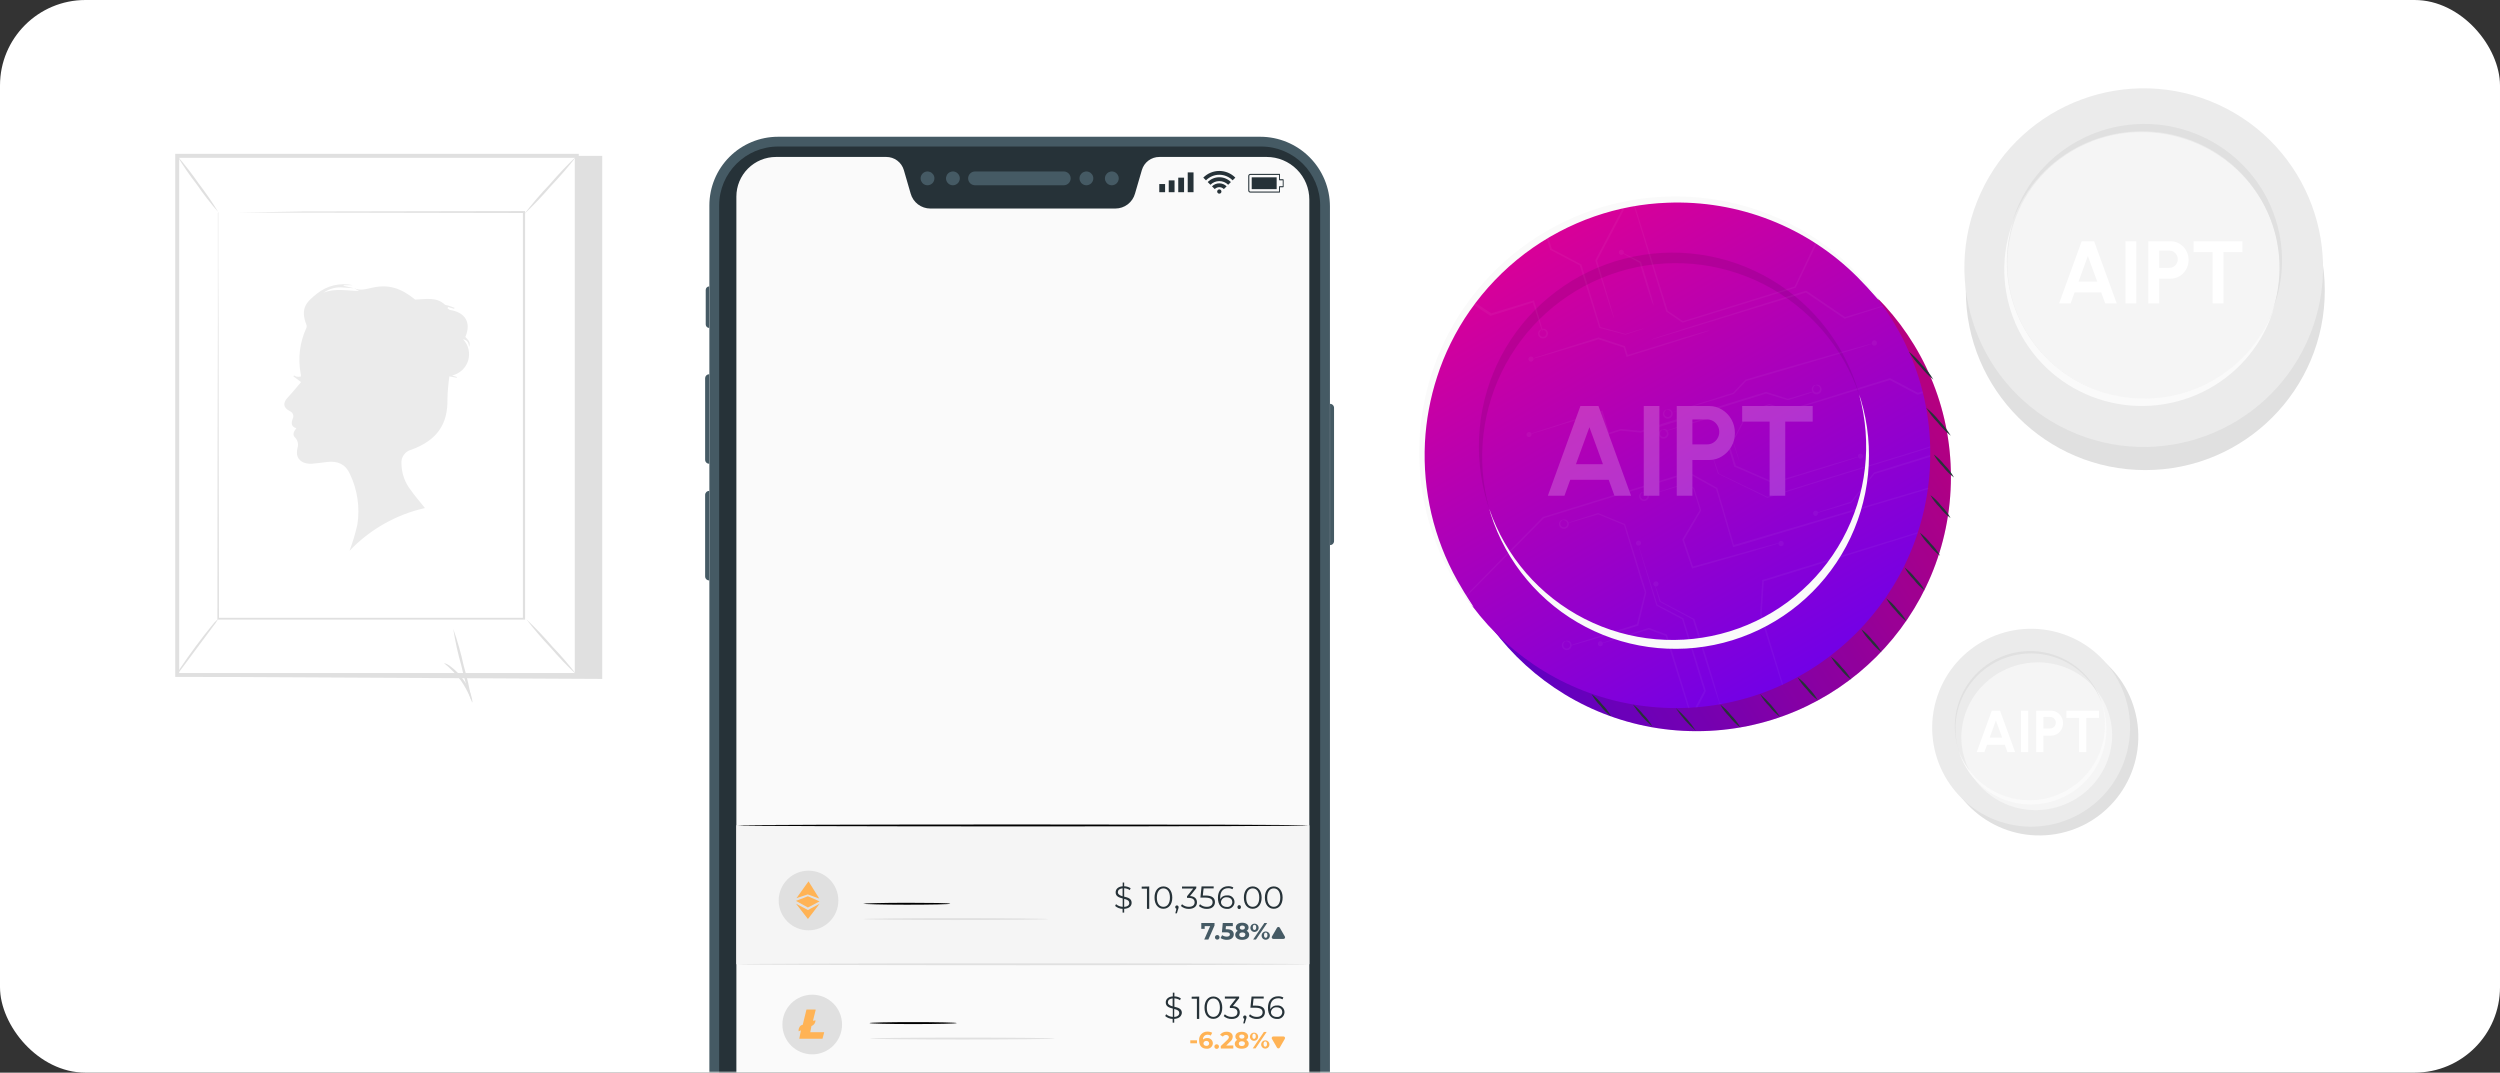<svg width="585" height="251" viewBox="0 0 585 251" fill="none" xmlns="http://www.w3.org/2000/svg">
<rect x="0" y="0" width="585" height="251" fill="#333333" stroke="none"/>
<rect width="585" height="251" rx="20" fill="white"/>
<mask id="mask0_1_195" style="mask-type:alpha" maskUnits="userSpaceOnUse" x="0" y="0" width="585" height="251">
<rect width="585" height="251" rx="20" fill="white"/>
</mask>
<g mask="url(#mask0_1_195)">
<path d="M502 110C525.196 110 544 91.196 544 68C544 44.804 525.196 26 502 26C478.804 26 460 44.804 460 68C460 91.196 478.804 110 502 110Z" fill="#E0E0E0"/>
<path d="M539.76 80.127C549.424 59.068 540.186 34.161 519.127 24.497C498.068 14.834 473.162 24.071 463.498 45.131C453.834 66.19 463.072 91.096 484.131 100.76C505.19 110.424 530.096 101.186 539.76 80.127Z" fill="#EBEBEB"/>
<path d="M531.909 72.395C537.412 56.081 528.31 38.28 511.578 32.637C494.847 26.993 476.823 35.643 471.32 51.958C465.817 68.272 474.919 86.073 491.65 91.717C508.381 97.36 526.405 88.71 531.909 72.395Z" fill="#F5F5F5"/>
<path d="M491.495 91.597C483.554 88.937 476.972 83.314 473.146 75.92C469.321 68.527 468.553 59.946 471.006 52C470.901 52.287 470.783 52.574 470.69 52.861C467.959 60.885 468.556 69.656 472.347 77.244C476.139 84.832 482.816 90.617 490.91 93.324C499.004 96.032 507.85 95.441 515.505 91.681C523.159 87.922 528.993 81.302 531.724 73.278L532 72.404C529.095 80.2 523.24 86.567 515.676 90.15C508.113 93.734 499.438 94.253 491.495 91.597Z" fill="#FAFAFA"/>
<path d="M511.493 32.401C519.437 35.058 526.022 40.681 529.851 48.075C533.679 55.469 534.449 64.052 531.996 72L532.312 71.139C535.041 63.113 534.443 54.341 530.648 46.752C526.854 39.163 520.174 33.38 512.078 30.674C503.983 27.968 495.135 28.561 487.48 32.323C479.826 36.085 473.992 42.708 471.263 50.734C471.171 51.021 471.092 51.307 471 51.594C473.902 43.799 479.756 37.433 487.317 33.849C494.879 30.265 503.552 29.745 511.493 32.401Z" fill="#E0E0E0"/>
<path d="M481.123 195.162C493.725 193.004 502.191 181.038 500.032 168.436C497.874 155.834 485.908 147.368 473.306 149.527C460.704 151.686 452.238 163.651 454.397 176.253C456.555 188.855 468.521 197.321 481.123 195.162Z" fill="#E0E0E0"/>
<path d="M497.245 177.608C501.29 165.479 494.736 152.368 482.607 148.324C470.478 144.28 457.367 150.834 453.323 162.962C449.278 175.091 455.832 188.202 467.961 192.246C480.09 196.291 493.201 189.737 497.245 177.608Z" fill="#EBEBEB"/>
<path d="M482.102 188.623C491.357 185.506 496.396 175.663 493.356 166.638C490.316 157.614 480.349 152.826 471.094 155.943C461.839 159.061 456.8 168.904 459.84 177.928C462.88 186.952 472.847 191.741 482.102 188.623Z" fill="#F5F5F5"/>
<path d="M480.663 186.283C476.323 187.785 471.569 187.536 467.411 185.588C463.252 183.64 460.017 180.148 458.393 175.853L458.543 176.323C459.296 178.516 460.473 180.539 462.008 182.277C463.544 184.015 465.406 185.434 467.489 186.452C469.572 187.47 471.836 188.068 474.15 188.211C476.465 188.355 478.784 188.041 480.978 187.288C483.171 186.535 485.194 185.357 486.932 183.822C488.67 182.287 490.088 180.425 491.107 178.341C492.125 176.258 492.723 173.995 492.866 171.68C493.01 169.366 492.696 167.046 491.943 164.853C491.893 164.693 491.823 164.543 491.773 164.383C493.129 168.761 492.728 173.496 490.654 177.583C488.58 181.671 484.997 184.791 480.663 186.283Z" fill="#FAFAFA"/>
<path d="M469.533 153.853C473.878 152.363 478.632 152.627 482.785 154.588C486.938 156.549 490.163 160.052 491.773 164.353C491.723 164.193 491.673 164.033 491.613 163.873C490.016 159.552 486.792 156.027 482.63 154.053C478.468 152.078 473.698 151.81 469.341 153.305C464.984 154.801 461.385 157.941 459.313 162.056C457.241 166.17 456.861 170.932 458.253 175.323L458.393 175.853C457.006 171.457 457.395 166.693 459.477 162.581C461.559 158.469 465.169 155.336 469.533 153.853Z" fill="#E0E0E0"/>
<path d="M466.071 166.308H468.016L471.54 176H469.747L469.124 174.283H464.97L464.347 176H462.554L466.071 166.308ZM465.586 172.594H468.501L467.04 168.599L465.586 172.594ZM472.909 176V166.308H474.598V176H472.909ZM476.474 176V166.308H479.936C480.462 166.308 480.937 166.439 481.362 166.702C481.791 166.965 482.13 167.318 482.379 167.762C482.629 168.205 482.753 168.692 482.753 169.222C482.753 169.767 482.624 170.261 482.366 170.704C482.112 171.142 481.77 171.493 481.341 171.756C480.912 172.015 480.443 172.144 479.936 172.144H478.163V176H476.474ZM478.163 170.455H479.756C479.996 170.455 480.215 170.395 480.413 170.275C480.612 170.155 480.769 169.993 480.884 169.79C481.004 169.587 481.064 169.361 481.064 169.112C481.064 168.858 481.004 168.629 480.884 168.426C480.769 168.223 480.612 168.062 480.413 167.942C480.215 167.822 479.996 167.762 479.756 167.762H478.163V170.455ZM491.155 166.308V167.997H488.192V176H486.503V167.997H483.539V166.308H491.155Z" fill="white"/>
<path d="M46.881 36.469H140.921V158.869L47.511 158.389L46.881 36.469Z" fill="#E0E0E0"/>
<path d="M41.461 157.93H134.961L134.961 36.46L41.461 36.46L41.461 157.93Z" fill="white"/>
<path d="M135.43 36V158.4H41V36H135.43ZM134.5 157.49V36.93H41.93V157.49H134.5Z" fill="#E0E0E0"/>
<path d="M122.66 49.621H51.08V144.771H122.66V49.621Z" fill="white"/>
<path d="M51.079 49.621C51.079 49.621 51.079 49.781 51.079 50.091C51.079 50.401 51.079 50.841 51.079 51.421C51.079 52.611 51.079 54.351 51.079 56.611C51.079 61.141 51.079 67.751 51.139 76.121C51.139 92.861 51.199 116.621 51.239 144.781L51.029 144.561H122.599L122.359 144.801C122.359 109.361 122.359 76.521 122.359 49.641L122.559 49.841L70.559 49.741H56.089H52.279H50.959H52.229H56.009L70.559 49.491L122.659 49.391H122.869V49.581C122.869 76.461 122.869 109.301 122.869 144.741V144.981H122.619H51.049H50.869V144.761C50.869 116.541 50.949 92.761 50.979 75.961C50.979 67.611 50.979 61.021 50.979 56.501C50.979 54.261 50.979 52.501 50.979 51.361C50.979 50.781 50.979 50.361 50.979 50.041C50.979 49.721 51.079 49.621 51.079 49.621Z" fill="#E0E0E0"/>
<path d="M41.25 157.931C41.603 157.209 42.025 156.523 42.51 155.881C43.34 154.651 44.51 152.961 45.87 151.141C47.23 149.321 48.49 147.701 49.44 146.551C49.919 145.902 50.469 145.308 51.08 144.781C50.686 145.489 50.227 146.158 49.71 146.781L46.25 151.431L42.79 156.091C42.339 156.755 41.824 157.371 41.25 157.931Z" fill="#E0E0E0"/>
<path d="M41.471 36.49C43.258 38.537 44.928 40.684 46.471 42.92C48.13 45.074 49.669 47.317 51.081 49.64C49.286 47.6 47.616 45.452 46.081 43.21C44.408 41.066 42.869 38.822 41.471 36.49Z" fill="#E0E0E0"/>
<path d="M122.66 50.11C124.532 47.67 126.535 45.333 128.66 43.11C130.643 40.795 132.746 38.585 134.96 36.49C133.085 38.928 131.082 41.265 128.96 43.49C126.977 45.805 124.874 48.015 122.66 50.11Z" fill="#E0E0E0"/>
<path d="M134.96 157.93C132.814 155.932 130.781 153.815 128.87 151.59C126.848 149.471 124.945 147.241 123.17 144.91C125.303 146.916 127.326 149.036 129.23 151.26C131.26 153.378 133.172 155.604 134.96 157.93Z" fill="#E0E0E0"/>
<path d="M82.77 67.379C84.251 68.139 85.66 67.629 87.15 67.309C90.941 66.49 93.77 67.37 97.15 70.1C99.671 70.04 102.05 69.409 104.08 71.26C104.28 71.43 104.64 71.419 104.92 71.51C105.4 71.669 105.87 71.85 106.34 72.019L106.26 72.249L104.86 71.85L104.71 72.109C104.91 72.26 105.1 72.499 105.32 72.529C108.93 73.109 110.32 75.529 108.89 78.84C109.39 79.46 110.24 79.99 109.78 81.139C109.65 80.29 109.45 79.59 108.36 79.389C108.985 80.042 109.423 80.85 109.631 81.729C109.838 82.608 109.807 83.527 109.54 84.389C109.272 85.245 108.785 86.015 108.127 86.624C107.469 87.232 106.664 87.658 105.79 87.859L106.9 88.219V88.4L105.15 88.07C104.905 89.8 104.754 91.543 104.7 93.29C104.84 99.29 102.26 103.01 96.3 105.22C95.58 105.39 94.944 105.814 94.511 106.415C94.077 107.015 93.875 107.752 93.941 108.49C93.968 110.727 94.726 112.894 96.1 114.66C97.1 116.09 98.251 117.4 99.441 118.88C92.701 120.404 86.562 123.882 81.79 128.88C82.54 126.887 83.152 124.846 83.621 122.77C84.254 118.727 83.644 114.587 81.871 110.9C80.871 108.65 79.061 107.81 76.581 108.1C75.4 108.23 74.231 108.43 73.05 108.51C71.141 108.63 69.811 107.85 69.52 106.44C69.455 105.888 69.489 105.329 69.621 104.79C69.754 104.376 69.771 103.933 69.671 103.51C69.57 103.087 69.356 102.699 69.05 102.39C68.341 101.72 68.76 100.96 69.341 100.2C68.07 99.82 68.13 98.95 68.501 97.98C68.582 97.818 68.628 97.641 68.636 97.46C68.644 97.279 68.613 97.098 68.546 96.93C68.479 96.761 68.377 96.609 68.247 96.484C68.116 96.358 67.961 96.261 67.79 96.2C66.24 95.35 66.15 94.279 67.361 92.98C68.441 91.829 69.43 90.59 70.451 89.409L68.65 88.059L68.8 87.85C68.97 87.965 69.155 88.056 69.35 88.12C69.679 88.202 70.022 88.202 70.35 88.12C70.441 88.12 70.441 87.629 70.35 87.379C69.691 83.82 70.141 80.144 71.641 76.85C71.762 76.612 71.794 76.339 71.731 76.079C70.141 72.079 71.811 70.609 74.13 68.74C75.299 67.791 76.667 67.118 78.132 66.772C79.597 66.426 81.121 66.415 82.591 66.74H80.41V66.879L82.82 67.45L80.341 67.279C78.701 67.103 77.054 67.533 75.71 68.49C78.48 67.389 81.141 68.04 84.02 68.09L82.77 67.379Z" fill="#EBEBEB"/>
<path d="M110.43 164.382C109.432 161.594 108.613 158.745 107.98 155.852C107.159 153.005 106.521 150.11 106.07 147.182C107.055 149.975 107.864 152.827 108.49 155.722C109.318 158.565 109.966 161.457 110.43 164.382Z" fill="#E0E0E0"/>
<path d="M110.589 164.382C110.419 164.442 109.709 161.892 107.869 159.282C106.719 157.739 105.374 156.351 103.869 155.152C104.441 155.29 104.972 155.561 105.419 155.942C106.553 156.772 107.54 157.786 108.339 158.942C109.553 160.527 110.329 162.403 110.589 164.382Z" fill="#E0E0E0"/>
<path d="M487.106 56.462H490.024L495.31 71H492.62L491.686 68.425H485.455L484.52 71H481.831L487.106 56.462ZM486.379 65.891H490.751L488.56 59.899L486.379 65.891ZM497.364 71V56.462H499.898V71H497.364ZM502.711 71V56.462H507.903C508.693 56.462 509.406 56.659 510.043 57.053C510.687 57.448 511.195 57.978 511.569 58.642C511.943 59.307 512.13 60.037 512.13 60.834C512.13 61.65 511.936 62.391 511.548 63.056C511.168 63.714 510.655 64.24 510.012 64.634C509.368 65.022 508.665 65.216 507.903 65.216H505.245V71H502.711ZM505.245 62.682H507.633C507.993 62.682 508.322 62.592 508.62 62.412C508.918 62.232 509.153 61.99 509.326 61.685C509.506 61.38 509.596 61.041 509.596 60.667C509.596 60.286 509.506 59.944 509.326 59.639C509.153 59.335 508.918 59.092 508.62 58.912C508.322 58.732 507.993 58.642 507.633 58.642H505.245V62.682ZM524.732 56.462V58.995H520.288V71H517.754V58.995H513.309V56.462H524.732Z" fill="white"/>
<path d="M397.006 171.092C429.873 171.092 456.516 144.449 456.516 111.582C456.516 78.716 429.873 52.072 397.006 52.072C364.14 52.072 337.496 78.716 337.496 111.582C337.496 144.449 364.14 171.092 397.006 171.092Z" fill="url(#paint0_linear_1_195)"/>
<g opacity="0.4">
<path opacity="0.4" d="M397.006 171.092C429.873 171.092 456.516 144.449 456.516 111.582C456.516 78.716 429.873 52.072 397.006 52.072C364.14 52.072 337.496 78.716 337.496 111.582C337.496 144.449 364.14 171.092 397.006 171.092Z" fill="black"/>
</g>
<path d="M451.625 108.909C453.133 76.077 427.741 48.239 394.909 46.731C362.077 45.222 334.239 70.615 332.731 103.447C331.223 136.279 356.615 164.117 389.447 165.625C422.279 167.133 450.117 141.74 451.625 108.909Z" fill="url(#paint1_linear_1_195)"/>
<path d="M404.766 147.731C393.499 151.214 381.318 150.168 370.809 144.815C360.301 139.462 352.293 130.223 348.486 119.061C348.606 119.481 348.706 119.891 348.836 120.311C352.476 131.689 360.46 141.17 371.052 146.694C381.645 152.217 393.989 153.336 405.402 149.807C416.815 146.278 426.373 138.387 431.999 127.849C437.625 117.31 438.864 104.977 435.446 93.531C435.316 93.121 435.166 92.711 435.026 92.301C438.187 103.661 436.794 115.806 431.144 126.156C425.494 136.506 416.031 144.246 404.766 147.731Z" fill="#FAFAFA"/>
<g opacity="0.3">
<path opacity="0.3" d="M378.756 63.602C390.023 60.117 402.205 61.164 412.713 66.519C423.221 71.875 431.226 81.118 435.026 92.282C434.916 91.873 434.806 91.453 434.676 91.043C432.918 85.356 430.056 80.072 426.256 75.492C422.455 70.911 417.79 67.124 412.526 64.347C407.261 61.569 401.502 59.856 395.575 59.304C389.649 58.753 383.672 59.374 377.986 61.133C372.3 62.891 367.016 65.752 362.435 69.553C357.855 73.353 354.068 78.019 351.29 83.283C348.513 88.547 346.799 94.307 346.248 100.233C345.696 106.159 346.318 112.136 348.076 117.822C348.206 118.232 348.346 118.642 348.486 119.042C345.323 107.679 346.716 95.531 352.368 85.178C358.02 74.826 367.487 67.086 378.756 63.602Z" fill="black"/>
</g>
<path d="M439.715 70.261C439.595 70.351 438.035 68.261 434.715 64.911C428.898 59.073 421.932 54.506 414.259 51.498C406.585 48.491 398.371 47.11 390.135 47.441C384.342 47.655 378.612 48.73 373.135 50.631C370.252 51.63 367.451 52.851 364.755 54.281C359.179 57.231 354.114 61.06 349.755 65.621C347.642 67.828 345.703 70.195 343.955 72.701C342.266 75.119 340.764 77.663 339.465 80.311C338.211 82.848 337.148 85.476 336.285 88.171C334.664 93.154 333.705 98.328 333.435 103.561C332.877 114.811 335.497 125.991 340.995 135.821C343.305 139.931 344.915 142.001 344.785 142.091C344.318 141.66 343.905 141.173 343.555 140.641C343.155 140.151 342.695 139.541 342.185 138.781C341.675 138.021 341.065 137.161 340.475 136.131C336.984 130.359 334.531 124.02 333.225 117.401C332.333 112.825 331.967 108.161 332.135 103.501C332.357 98.144 333.292 92.841 334.915 87.731C335.778 84.963 336.851 82.266 338.125 79.661C339.444 76.937 340.972 74.319 342.695 71.831C344.481 69.255 346.463 66.821 348.625 64.551C353.086 59.861 358.28 55.93 364.005 52.911C366.774 51.439 369.657 50.192 372.625 49.181C378.239 47.265 384.107 46.193 390.035 46.001C400.09 45.659 410.068 47.871 419.035 52.431C425.053 55.477 430.489 59.555 435.095 64.481C435.925 65.331 436.595 66.151 437.175 66.851C437.755 67.551 438.245 68.161 438.605 68.671C439.04 69.153 439.413 69.687 439.715 70.261Z" fill="#FAFAFA"/>
<path d="M396.867 171.062C395.039 169.505 393.446 167.693 392.137 165.682C393.964 167.238 395.557 169.05 396.867 171.062Z" fill="#263238"/>
<path d="M386.645 170.002C384.885 168.516 383.355 166.777 382.105 164.842C383.041 165.522 383.873 166.334 384.575 167.252C385.397 168.062 386.094 168.989 386.645 170.002Z" fill="#263238"/>
<path d="M376.985 167.601C376.049 166.926 375.219 166.114 374.525 165.191C373.702 164.381 373.001 163.454 372.445 162.441C373.386 163.115 374.219 163.928 374.915 164.851C375.736 165.662 376.434 166.588 376.985 167.601Z" fill="#263238"/>
<path d="M407.255 170.241C406.286 169.528 405.424 168.679 404.695 167.721C403.837 166.879 403.106 165.915 402.525 164.861C403.497 165.572 404.36 166.421 405.085 167.381C405.942 168.226 406.672 169.189 407.255 170.241Z" fill="#263238"/>
<path d="M416.586 167.792C415.61 167.084 414.743 166.234 414.016 165.272C413.159 164.424 412.428 163.458 411.846 162.402C413.67 163.969 415.265 165.783 416.586 167.792Z" fill="#263238"/>
<path d="M425.376 163.872C424.405 163.162 423.542 162.313 422.816 161.352C421.96 160.507 421.229 159.544 420.646 158.492C421.616 159.206 422.478 160.055 423.206 161.012C424.065 161.855 424.796 162.818 425.376 163.872Z" fill="#263238"/>
<path d="M433.185 159.062C432.222 158.341 431.361 157.494 430.625 156.542C429.765 155.697 429.034 154.73 428.455 153.672C429.424 154.386 430.286 155.235 431.015 156.192C431.875 157.037 432.607 158.004 433.185 159.062Z" fill="#263238"/>
<path d="M440.297 152.642C439.323 151.93 438.458 151.081 437.727 150.122C436.866 149.277 436.135 148.31 435.557 147.252C436.525 147.967 437.387 148.815 438.117 149.772C438.974 150.622 439.708 151.588 440.297 152.642Z" fill="#263238"/>
<path d="M446.117 145.402C445.149 144.687 444.287 143.839 443.557 142.882C442.699 142.032 441.965 141.066 441.377 140.012C442.35 140.724 443.216 141.573 443.947 142.532C444.807 143.377 445.538 144.344 446.117 145.402Z" fill="#263238"/>
<path d="M450.406 138.181C449.432 137.473 448.569 136.624 447.846 135.661C446.992 134.811 446.259 133.849 445.666 132.801C446.642 133.51 447.508 134.359 448.236 135.321C449.092 136.166 449.823 137.129 450.406 138.181Z" fill="#263238"/>
<path d="M453.996 130.062C453.027 129.348 452.165 128.499 451.436 127.542C450.579 126.697 449.849 125.734 449.266 124.682C450.237 125.392 451.1 126.241 451.826 127.202C452.684 128.044 453.415 129.008 453.996 130.062Z" fill="#263238"/>
<path d="M456.447 121.241C455.478 120.528 454.616 119.679 453.887 118.721C453.031 117.877 452.3 116.913 451.717 115.861C452.688 116.572 453.551 117.421 454.277 118.381C455.133 119.226 455.864 120.189 456.447 121.241Z" fill="#263238"/>
<path d="M457.236 111.732C456.268 111.017 455.406 110.169 454.676 109.212C453.818 108.362 453.084 107.396 452.496 106.342C453.466 107.057 454.331 107.906 455.066 108.862C455.923 109.71 456.653 110.676 457.236 111.732Z" fill="#263238"/>
<path d="M456.487 101.962C455.342 101.056 454.311 100.016 453.417 98.862C452.39 97.82 451.487 96.662 450.727 95.412C451.87 96.323 452.904 97.363 453.807 98.512C454.833 99.552 455.733 100.71 456.487 101.962Z" fill="#263238"/>
<path d="M452.416 88.822C451.274 87.913 450.244 86.872 449.346 85.722C448.319 84.679 447.417 83.522 446.656 82.272C447.799 83.182 448.833 84.222 449.736 85.372C450.765 86.409 451.665 87.568 452.416 88.822Z" fill="#263238"/>
<g opacity="0.2">
<path opacity="0.2" d="M422.587 68.461L431.587 74.551H431.657H431.737L440.667 71.721L440.527 71.531L431.717 74.191L422.717 68.051H422.637H422.537L416.707 69.851L395.187 76.581L388.657 78.671L386.887 79.261C386.679 79.316 386.478 79.393 386.287 79.491C386.5 79.455 386.71 79.405 386.917 79.341L388.707 78.821L395.267 76.821L416.887 70.201L422.587 68.461Z" fill="white"/>
<path opacity="0.2" d="M383.925 100.821L379.275 100.381L376.535 101.241C376.005 99.481 375.535 97.801 375.035 96.241L374.985 96.061L374.815 96.121L362.205 100.161L358.715 101.321L358.325 101.451C358.274 101.314 358.171 101.202 358.039 101.139C357.906 101.076 357.755 101.066 357.615 101.111C357.541 101.134 357.472 101.172 357.413 101.221C357.353 101.271 357.303 101.332 357.267 101.401C357.231 101.469 357.209 101.544 357.201 101.622C357.194 101.699 357.202 101.777 357.225 101.851C357.248 101.926 357.286 101.994 357.335 102.054C357.385 102.114 357.446 102.163 357.515 102.2C357.583 102.236 357.659 102.258 357.736 102.265C357.813 102.272 357.891 102.264 357.965 102.241C358.109 102.199 358.231 102.102 358.304 101.971C358.377 101.84 358.396 101.686 358.355 101.541L358.745 101.421L362.275 100.351L374.665 96.491C375.139 98.091 375.629 99.778 376.135 101.551L376.195 101.741L376.375 101.681L379.275 100.781L383.925 101.231L389.265 99.591L413.265 92.101L418.325 93.651H418.395L422.895 92.211L424.085 91.811H424.145C424.29 92.006 424.491 92.152 424.721 92.227C424.951 92.303 425.199 92.305 425.431 92.234C425.662 92.163 425.866 92.021 426.014 91.829C426.162 91.637 426.246 91.403 426.255 91.161C426.265 90.964 426.222 90.767 426.13 90.591C426.039 90.415 425.903 90.267 425.735 90.161C425.526 90.024 425.273 89.971 425.025 90.011C424.855 90.011 424.785 90.111 424.795 90.131C424.805 90.151 425.175 90.131 425.565 90.391C425.67 90.478 425.753 90.589 425.807 90.714C425.861 90.839 425.885 90.975 425.875 91.111C425.863 91.271 425.803 91.423 425.703 91.548C425.603 91.673 425.468 91.766 425.315 91.813C425.162 91.86 424.998 91.861 424.845 91.814C424.692 91.767 424.556 91.676 424.455 91.551C424.372 91.446 424.314 91.322 424.286 91.19C424.258 91.058 424.261 90.922 424.295 90.791C424.445 90.311 424.825 90.191 424.795 90.131C424.765 90.071 424.685 90.131 424.535 90.131C424.306 90.234 424.124 90.42 424.025 90.651C423.961 90.813 423.935 90.988 423.951 91.162C423.967 91.336 424.023 91.503 424.115 91.651H424.065L422.865 91.991L418.365 93.321L413.305 91.701H413.255L389.155 99.091L383.925 100.821Z" fill="white"/>
<path opacity="0.2" d="M367.266 150.062C367.055 149.929 366.802 149.879 366.556 149.923C366.386 149.923 366.316 150.022 366.326 150.042C366.336 150.062 366.706 149.993 367.096 150.303C367.201 150.389 367.284 150.5 367.338 150.625C367.392 150.75 367.415 150.887 367.406 151.023C367.391 151.181 367.33 151.331 367.23 151.456C367.131 151.58 366.997 151.673 366.846 151.723C366.693 151.768 366.53 151.767 366.377 151.721C366.224 151.675 366.089 151.585 365.986 151.462C365.902 151.355 365.844 151.23 365.816 151.096C365.789 150.963 365.792 150.825 365.826 150.693C365.976 150.223 366.356 150.102 366.326 150.042C366.296 149.982 366.216 150.042 366.066 150.042C365.837 150.146 365.655 150.331 365.556 150.562C365.481 150.739 365.452 150.932 365.473 151.123C365.495 151.314 365.564 151.496 365.676 151.652C365.82 151.847 366.021 151.993 366.251 152.068C366.482 152.144 366.73 152.147 366.961 152.075C367.193 152.004 367.397 151.862 367.544 151.67C367.692 151.478 367.777 151.245 367.786 151.003H367.956L368.816 150.762L372.026 149.833L383.266 146.433H383.366V146.323C383.946 143.943 384.576 141.322 385.226 138.662V138.613V138.552L384.226 135.382C382.786 130.752 381.426 126.383 380.276 122.683V122.603H380.196L373.976 120.062H373.886L368.646 121.753L367.246 122.223L367.056 122.293C366.975 122.046 366.813 121.835 366.596 121.692C366.385 121.559 366.132 121.509 365.886 121.552C365.716 121.552 365.646 121.653 365.656 121.673C365.666 121.693 366.046 121.673 366.426 121.933C366.531 122.019 366.614 122.13 366.668 122.255C366.722 122.38 366.745 122.517 366.736 122.652C366.721 122.811 366.66 122.962 366.56 123.086C366.461 123.21 366.327 123.303 366.176 123.353C366.023 123.398 365.86 123.397 365.707 123.351C365.554 123.305 365.419 123.215 365.316 123.092C365.232 122.985 365.174 122.86 365.146 122.726C365.119 122.593 365.122 122.455 365.156 122.323C365.306 121.853 365.686 121.733 365.656 121.673C365.626 121.613 365.556 121.673 365.396 121.673C365.167 121.776 364.985 121.961 364.886 122.192C364.811 122.369 364.782 122.562 364.803 122.753C364.824 122.944 364.894 123.126 365.006 123.283C365.15 123.477 365.351 123.623 365.581 123.698C365.812 123.774 366.06 123.777 366.291 123.705C366.523 123.634 366.727 123.492 366.874 123.3C367.022 123.108 367.107 122.875 367.116 122.632C367.132 122.53 367.132 122.425 367.116 122.323H367.306L368.736 121.912L373.956 120.363L380.026 122.853C381.166 126.563 382.486 130.852 383.896 135.482L384.896 138.603L383.036 146.062L371.946 149.572L368.776 150.572L367.936 150.863L367.776 150.923C367.765 150.749 367.713 150.581 367.624 150.431C367.536 150.282 367.413 150.155 367.266 150.062Z" fill="white"/>
<path opacity="0.2" d="M424.956 120.712C425.099 120.668 425.22 120.571 425.294 120.441C425.369 120.311 425.391 120.158 425.356 120.012L427.026 119.532L433.176 117.692L438.616 110.922L451.616 106.922C451.616 106.772 451.616 106.632 451.616 106.482L438.586 110.542H438.526L433.136 117.382L427.066 119.322L425.416 119.872C425.362 119.732 425.257 119.616 425.121 119.55C424.986 119.483 424.831 119.47 424.686 119.512C424.612 119.535 424.543 119.573 424.483 119.622C424.423 119.672 424.373 119.733 424.337 119.801C424.301 119.87 424.279 119.945 424.272 120.023C424.265 120.1 424.273 120.178 424.296 120.252C424.325 120.4 424.41 120.53 424.533 120.615C424.656 120.701 424.808 120.736 424.956 120.712Z" fill="white"/>
<path opacity="0.2" d="M402.446 164.572C402.386 164.372 402.326 164.122 402.236 163.812L401.236 160.332C400.376 157.402 399.146 153.332 397.766 148.902C397.336 147.502 396.916 146.152 396.516 144.902V144.822H396.446L388.586 140.692C388.236 139.632 387.946 138.762 387.716 138.092C387.566 137.642 387.456 137.352 387.406 137.232C387.479 137.242 387.553 137.242 387.626 137.232C387.772 137.199 387.901 137.113 387.988 136.991C388.075 136.869 388.114 136.719 388.097 136.569C388.08 136.42 388.009 136.283 387.897 136.183C387.785 136.083 387.641 136.027 387.491 136.027C387.341 136.027 387.196 136.083 387.084 136.183C386.972 136.283 386.901 136.42 386.884 136.569C386.868 136.719 386.907 136.869 386.993 136.991C387.08 137.113 387.209 137.199 387.356 137.232C387.356 137.362 387.456 137.662 387.586 138.142C387.786 138.832 388.046 139.732 388.356 140.832H388.406L396.156 145.002L397.376 149.002C398.756 153.462 400.026 157.482 400.956 160.402C401.426 161.802 401.806 162.962 402.096 163.842C402.196 164.142 402.286 164.392 402.356 164.582C402.225 164.635 402.116 164.73 402.046 164.852L402.966 164.692C402.894 164.633 402.81 164.591 402.72 164.57C402.63 164.549 402.536 164.55 402.446 164.572Z" fill="white"/>
<path opacity="0.2" d="M357.677 84.191C357.71 84.306 357.777 84.408 357.869 84.484C357.961 84.56 358.074 84.607 358.193 84.619C358.311 84.631 358.431 84.607 358.536 84.55C358.641 84.494 358.727 84.407 358.783 84.302C358.839 84.196 358.861 84.076 358.849 83.957C358.836 83.839 358.788 83.727 358.711 83.635C358.634 83.544 358.532 83.478 358.417 83.445C358.302 83.412 358.18 83.414 358.067 83.451C357.918 83.5 357.794 83.604 357.721 83.742C357.648 83.88 357.632 84.041 357.677 84.191Z" fill="white"/>
<path opacity="0.2" d="M414.827 127.582L415.967 127.222L416.167 127.152C416.162 127.192 416.162 127.232 416.167 127.272C416.188 127.427 416.268 127.569 416.39 127.668C416.512 127.767 416.667 127.816 416.823 127.805C416.98 127.795 417.127 127.725 417.234 127.61C417.341 127.495 417.401 127.344 417.401 127.187C417.401 127.03 417.341 126.879 417.234 126.764C417.127 126.649 416.98 126.579 416.823 126.568C416.667 126.557 416.512 126.607 416.39 126.706C416.268 126.805 416.188 126.946 416.167 127.102H415.957L414.797 127.402L410.517 128.562L396.157 132.562C395.627 130.982 395.077 129.342 394.507 127.662L394.057 126.312C395.477 123.902 396.847 121.602 398.057 119.492V119.422V119.342C397.477 117.512 396.937 115.782 396.447 114.222V114.152H396.387L394.387 113.092H394.327H394.267L387.797 115.172L386.037 115.762L385.817 115.832C385.746 115.575 385.582 115.354 385.357 115.212C385.146 115.078 384.892 115.028 384.647 115.072C384.477 115.072 384.407 115.172 384.407 115.192C384.407 115.212 384.797 115.192 385.187 115.452C385.343 115.58 385.446 115.762 385.477 115.962H385.427C385.427 115.962 385.427 115.962 385.487 115.962C385.492 116.022 385.492 116.082 385.487 116.142C385.475 116.301 385.415 116.454 385.315 116.579C385.215 116.704 385.08 116.796 384.927 116.842C384.773 116.887 384.609 116.886 384.456 116.837C384.302 116.789 384.167 116.697 384.067 116.572C383.982 116.467 383.924 116.343 383.897 116.21C383.871 116.078 383.878 115.941 383.917 115.812C384.067 115.342 384.447 115.222 384.407 115.162C384.367 115.102 384.307 115.162 384.147 115.162C383.921 115.267 383.743 115.452 383.647 115.682C383.569 115.858 383.54 116.052 383.561 116.243C383.582 116.434 383.653 116.616 383.767 116.772C383.909 116.969 384.109 117.116 384.339 117.193C384.569 117.27 384.818 117.273 385.05 117.201C385.282 117.129 385.485 116.986 385.632 116.793C385.778 116.599 385.86 116.364 385.867 116.122C385.882 116.029 385.882 115.935 385.867 115.842L386.087 115.782L387.877 115.272L394.327 113.352L396.227 114.352C396.697 115.882 397.227 117.562 397.747 119.352L393.677 126.162V126.242V126.332C393.827 126.792 393.997 127.332 394.157 127.782C394.747 129.522 395.327 131.212 395.877 132.852L395.937 133.042L396.127 132.982L410.587 128.862L414.827 127.582Z" fill="white"/>
<path opacity="0.2" d="M405.746 127.531C404.646 123.791 403.496 119.851 402.326 115.861C402.156 115.311 401.996 114.761 401.836 114.211V114.131H401.756L395.156 110.451H395.086H394.996L361.046 120.971L342.906 139.431C342.965 139.504 343.018 139.581 343.066 139.661L361.266 121.261L395.106 110.821L401.556 114.411C401.706 114.941 401.866 115.411 402.016 115.981C403.216 120.051 404.386 124.051 405.506 127.851L405.566 128.051L405.756 127.991L451.236 114.431C451.236 114.321 451.236 114.211 451.236 114.101L405.746 127.531Z" fill="white"/>
<path opacity="0.2" d="M400.487 106.181C400.857 107.301 401.367 108.881 402.017 110.871H402.067L413.497 116.481H413.567H413.637L426.457 112.481L448.587 105.701L451.667 104.701C451.667 104.621 451.667 104.541 451.667 104.461L448.517 105.461L426.317 112.261L413.577 116.261L402.207 110.821L400.587 106.141L400.137 104.911C400.092 104.768 400.032 104.63 399.957 104.501C399.982 104.647 400.019 104.791 400.067 104.931L400.487 106.181Z" fill="white"/>
<path opacity="0.2" d="M408.505 88.811H408.455L405.545 91.901L395.095 95.211L392.095 96.211C391.805 96.301 391.575 96.391 391.375 96.461C391.295 96.236 391.144 96.043 390.945 95.911C390.734 95.778 390.481 95.728 390.235 95.771C390.065 95.771 389.985 95.871 389.995 95.891C390.005 95.911 390.385 95.841 390.775 96.151C390.907 96.268 391.001 96.421 391.045 96.591C391.061 96.68 391.061 96.772 391.045 96.861C391.031 97.02 390.969 97.171 390.869 97.295C390.768 97.418 390.633 97.509 390.48 97.555C390.328 97.602 390.165 97.601 390.012 97.554C389.86 97.507 389.725 97.415 389.625 97.291C389.54 97.186 389.482 97.062 389.456 96.93C389.43 96.797 389.436 96.66 389.475 96.531C389.615 96.061 390.005 95.941 389.965 95.881C389.925 95.821 389.865 95.881 389.705 95.881C389.48 95.986 389.301 96.172 389.205 96.401C389.128 96.578 389.099 96.771 389.12 96.962C389.141 97.153 389.212 97.336 389.325 97.491C389.467 97.688 389.668 97.835 389.898 97.912C390.128 97.989 390.377 97.992 390.609 97.92C390.84 97.848 391.044 97.706 391.19 97.512C391.337 97.319 391.419 97.084 391.425 96.841C391.431 96.719 391.414 96.597 391.375 96.481L392.095 96.281L395.095 95.401L405.635 92.221H405.685L408.605 89.151L414.195 87.541L431.455 82.481L436.665 80.901L438.015 80.471C438.042 80.548 438.084 80.619 438.138 80.68C438.192 80.74 438.258 80.79 438.331 80.825C438.405 80.86 438.484 80.881 438.566 80.885C438.647 80.89 438.728 80.878 438.805 80.851C438.882 80.824 438.953 80.782 439.013 80.728C439.074 80.674 439.123 80.608 439.159 80.535C439.194 80.462 439.215 80.382 439.219 80.301C439.224 80.219 439.212 80.138 439.185 80.061C439.141 79.91 439.039 79.782 438.902 79.707C438.764 79.63 438.601 79.612 438.45 79.656C438.299 79.7 438.171 79.802 438.095 79.94C438.019 80.078 438.001 80.24 438.045 80.391L436.685 80.751L431.425 82.201L414.135 87.141L408.505 88.811Z" fill="white"/>
<path opacity="0.2" d="M391.506 153.151C391.016 151.561 390.506 150.021 390.076 148.551V148.461H389.986L385.886 146.941H385.826H385.766L377.596 149.541L375.296 150.311L375.026 150.401C374.972 150.263 374.867 150.15 374.734 150.086C374.601 150.021 374.448 150.009 374.306 150.051C374.155 150.1 374.029 150.206 373.956 150.346C373.883 150.487 373.868 150.65 373.916 150.801C373.938 150.876 373.976 150.945 374.025 151.005C374.075 151.065 374.136 151.114 374.205 151.15C374.273 151.186 374.349 151.209 374.426 151.216C374.503 151.223 374.581 151.215 374.656 151.191C374.798 151.149 374.919 151.054 374.993 150.926C375.067 150.798 375.09 150.646 375.056 150.501L375.326 150.421L377.666 149.751L385.816 147.311L389.756 148.801C390.196 150.251 390.666 151.801 391.146 153.311L395.026 165.681H395.336C394.256 162.161 392.936 157.851 391.506 153.151Z" fill="white"/>
<path opacity="0.2" d="M399.137 161.743V161.663V161.583C397.247 155.483 395.457 149.733 393.897 144.703V144.633H393.837L387.837 141.513C386.477 137.203 385.367 133.693 384.577 131.213L383.657 128.373C383.557 128.083 383.477 127.853 383.417 127.663H383.587C383.737 127.614 383.863 127.508 383.936 127.368C384.009 127.227 384.024 127.064 383.977 126.913C383.93 126.763 383.826 126.637 383.687 126.564C383.549 126.491 383.386 126.476 383.237 126.523C383.087 126.569 382.961 126.673 382.888 126.812C382.815 126.951 382.8 127.113 382.847 127.263C382.884 127.384 382.96 127.49 383.062 127.564C383.165 127.638 383.29 127.676 383.417 127.673C383.417 127.873 383.537 128.113 383.617 128.413C383.817 129.103 384.097 130.063 384.457 131.273C385.217 133.773 386.287 137.333 387.607 141.683V141.743H387.667L393.607 144.903L398.757 161.643L398.337 162.443L396.697 165.553H397.187L398.707 162.673L399.137 161.743Z" fill="white"/>
<path opacity="0.2" d="M447.277 124.991L418.737 133.751L412.487 135.691H412.357V135.831C412.187 138.601 412.017 141.261 411.867 143.831V143.901C413.867 150.271 415.617 155.901 416.997 160.281L417.237 160.171C415.887 155.771 414.177 150.171 412.237 143.821C412.397 141.351 412.557 138.741 412.727 136.031L418.847 134.151L447.347 125.271L448.697 124.841C448.697 124.741 448.767 124.631 448.807 124.531L447.277 124.991Z" fill="white"/>
<path opacity="0.2" d="M405.806 109.142V109.232H405.896L408.256 110.232L414.876 113.132H414.946H415.016L429.586 108.652L433.806 107.282L434.806 106.962C434.858 107.101 434.962 107.216 435.096 107.281C435.23 107.346 435.384 107.357 435.526 107.312C435.6 107.289 435.669 107.251 435.729 107.202C435.789 107.152 435.838 107.091 435.874 107.022C435.91 106.954 435.933 106.879 435.94 106.801C435.947 106.724 435.939 106.646 435.916 106.572C435.893 106.498 435.856 106.429 435.806 106.369C435.756 106.309 435.695 106.26 435.627 106.223C435.558 106.187 435.483 106.165 435.406 106.158C435.328 106.151 435.25 106.159 435.176 106.182C435.033 106.226 434.913 106.323 434.841 106.454C434.768 106.584 434.748 106.737 434.786 106.882L433.786 107.152L429.526 108.412L415.026 112.822L408.476 109.932L406.196 108.932L402.456 96.932L402.406 96.762L402.236 96.822L393.056 99.732L390.496 100.572L390.156 100.692C390.091 100.629 390.021 100.572 389.946 100.522C389.735 100.388 389.482 100.338 389.236 100.382C389.066 100.382 388.996 100.482 389.006 100.502C389.016 100.522 389.386 100.502 389.776 100.762L389.826 100.812C389.75 100.835 389.677 100.865 389.606 100.902C389.606 100.902 389.686 100.902 389.846 100.902C389.923 100.986 389.983 101.086 390.02 101.194C390.058 101.302 390.074 101.417 390.066 101.532C390.051 101.69 389.99 101.841 389.89 101.965C389.791 102.089 389.657 102.182 389.506 102.232C389.353 102.277 389.19 102.276 389.037 102.23C388.884 102.184 388.748 102.094 388.646 101.972C388.558 101.867 388.497 101.741 388.469 101.607C388.441 101.472 388.447 101.333 388.486 101.202C388.636 100.732 389.016 100.612 388.986 100.552C388.956 100.492 388.876 100.552 388.716 100.552C388.49 100.657 388.312 100.842 388.216 101.072C388.141 101.25 388.113 101.445 388.134 101.637C388.155 101.83 388.224 102.014 388.336 102.172C388.48 102.367 388.681 102.512 388.911 102.588C389.142 102.663 389.39 102.666 389.621 102.594C389.853 102.523 390.057 102.382 390.204 102.189C390.352 101.997 390.437 101.764 390.446 101.522C390.446 101.253 390.354 100.992 390.186 100.782L390.506 100.692L393.096 99.942L402.156 97.222C403.226 100.722 404.476 104.772 405.806 109.142Z" fill="white"/>
<path opacity="0.2" d="M448.776 91.922L442.326 88.512H442.246H442.166L441.686 88.662L418.326 95.922L414.076 94.552H414.026L409.166 96.062H409.106C407.616 98.922 406.376 101.312 405.426 103.152C405.926 104.725 406.316 105.935 406.596 106.782L406.906 107.702C406.933 107.809 406.973 107.913 407.026 108.012C407.026 108.012 407.026 107.902 406.946 107.692C406.866 107.482 406.796 107.142 406.686 106.752L405.586 103.262C406.586 101.442 407.806 99.102 409.316 96.262L414.036 94.822L418.276 96.222H418.336H418.386L441.806 89.062L442.206 88.932L448.666 92.342H448.736H448.816L449.986 91.982C449.986 91.852 449.926 91.722 449.886 91.592L448.776 91.922Z" fill="white"/>
<path opacity="0.2" d="M362.776 58.521H362.856L369.676 62.111C371.426 67.681 372.986 72.671 374.236 76.671V76.751H374.316L380.316 78.301H380.366L383.626 77.241L384.466 76.951C384.565 76.929 384.659 76.892 384.746 76.841C384.644 76.848 384.543 76.868 384.446 76.901L383.596 77.141L380.336 78.141L374.506 76.521C373.276 72.521 371.756 67.521 370.046 61.931V61.851H369.966L363.136 58.241L362.076 54.861L361.726 55.071L362.726 58.441L362.776 58.521Z" fill="white"/>
<path opacity="0.2" d="M373.316 60.862V60.932V61.002C374.566 64.932 375.626 68.292 376.406 70.722C376.776 71.872 377.086 72.802 377.316 73.502C377.415 73.844 377.538 74.178 377.686 74.502C377.628 74.162 377.545 73.828 377.436 73.502C377.226 72.802 376.956 71.862 376.626 70.702C375.886 68.262 374.886 64.922 373.706 61.002C374.956 58.632 376.336 56.002 377.776 53.322L379.956 49.172V49.102V49.022C379.846 48.692 379.746 48.372 379.646 48.022L379.266 48.102C379.356 48.412 379.446 48.712 379.546 49.032C378.846 50.365 378.129 51.722 377.396 53.102L373.316 60.862Z" fill="white"/>
<path opacity="0.2" d="M379.947 59.241C379.986 59.139 379.995 59.028 379.974 58.92C379.953 58.813 379.902 58.714 379.826 58.634C379.751 58.555 379.655 58.498 379.548 58.471C379.442 58.444 379.331 58.448 379.227 58.481C379.151 58.503 379.081 58.54 379.02 58.589C378.959 58.638 378.909 58.699 378.872 58.767C378.834 58.836 378.811 58.912 378.803 58.99C378.796 59.068 378.804 59.147 378.827 59.221C378.875 59.372 378.981 59.498 379.121 59.571C379.262 59.644 379.425 59.658 379.577 59.611C379.698 59.568 379.803 59.487 379.877 59.381C380.057 59.501 380.297 59.641 380.577 59.801C381.327 60.231 382.397 60.801 383.657 61.501L384.457 64.161C385.097 66.231 385.707 68.101 386.157 69.451C386.369 70.19 386.643 70.909 386.977 71.601C386.86 70.841 386.679 70.092 386.437 69.361C386.057 67.991 385.497 66.111 384.857 64.041C384.557 63.041 384.267 62.171 383.997 61.321V61.241H383.927C382.627 60.571 381.507 60.011 380.707 59.631L379.947 59.241Z" fill="white"/>
<path opacity="0.2" d="M389.906 72.882V72.942H389.956L393.636 75.472H393.716H393.806L411.176 70.122L420.126 67.342H420.206V67.262L425.266 56.712L424.946 56.492L419.936 67.062L411.066 69.802L393.806 75.152L390.246 72.722L382.406 47.622V47.512H382.176V47.662C384.086 53.872 386.766 62.612 389.906 72.882Z" fill="white"/>
<path opacity="0.2" d="M398.586 77.662L394.456 78.872L380.876 83.062L380.316 81.232L380.266 81.092V80.982H380.166L374.116 78.982H374.056H373.996L363.106 82.432L359.956 83.432L359.126 83.722C358.936 83.792 358.836 83.832 358.846 83.842C358.946 83.853 359.046 83.853 359.146 83.842L359.996 83.602L363.176 82.682L374.056 79.402L379.936 81.312L380.566 83.312L380.626 83.512L380.826 83.442L394.586 79.142L398.686 77.812L399.786 77.432C399.917 77.397 400.041 77.343 400.156 77.272L399.756 77.352L398.586 77.662Z" fill="white"/>
<path opacity="0.2" d="M344.236 70.953L348.706 73.882H348.786H348.876L358.676 70.802L360.326 75.903L360.726 77.093C360.726 77.093 360.726 77.093 360.726 77.142C360.726 77.192 360.726 77.142 360.786 77.142L360.846 77.302C360.896 77.471 360.959 77.635 361.036 77.793C361.025 77.615 360.988 77.44 360.926 77.272V77.153C361.149 77.159 361.364 77.24 361.536 77.382C361.641 77.469 361.724 77.58 361.778 77.705C361.832 77.83 361.855 77.966 361.846 78.103C361.831 78.261 361.77 78.412 361.67 78.536C361.571 78.66 361.437 78.753 361.286 78.802C361.132 78.849 360.968 78.848 360.814 78.8C360.661 78.752 360.526 78.659 360.426 78.532C360.342 78.427 360.284 78.303 360.256 78.171C360.229 78.04 360.232 77.903 360.266 77.772C360.416 77.302 360.796 77.183 360.766 77.123C360.736 77.062 360.656 77.123 360.506 77.123C360.277 77.226 360.095 77.411 359.996 77.642C359.921 77.819 359.892 78.012 359.913 78.203C359.934 78.394 360.004 78.576 360.116 78.733C360.26 78.927 360.461 79.073 360.691 79.148C360.922 79.224 361.17 79.227 361.401 79.155C361.633 79.084 361.837 78.942 361.984 78.75C362.132 78.558 362.217 78.325 362.226 78.082C362.234 77.885 362.191 77.689 362.1 77.513C362.008 77.338 361.873 77.189 361.706 77.082C361.495 76.949 361.242 76.899 360.996 76.942H360.896C360.806 76.612 360.696 76.213 360.556 75.743C360.176 74.442 359.646 72.653 358.996 70.463V70.312H358.846L348.966 73.312L344.606 70.442L344.236 70.953Z" fill="white"/>
<path d="M369.82 95H374.035L381.67 116H377.785L376.435 112.28H367.435L366.085 116H362.2L369.82 95ZM368.77 108.62H375.085L371.92 99.965L368.77 108.62ZM384.636 116V95H388.296V116H384.636ZM392.36 116V95H399.86C401 95 402.03 95.285 402.95 95.855C403.88 96.425 404.615 97.19 405.155 98.15C405.695 99.11 405.965 100.165 405.965 101.315C405.965 102.495 405.685 103.565 405.125 104.525C404.575 105.475 403.835 106.235 402.905 106.805C401.975 107.365 400.96 107.645 399.86 107.645H396.02V116H392.36ZM396.02 103.985H399.47C399.99 103.985 400.465 103.855 400.895 103.595C401.325 103.335 401.665 102.985 401.915 102.545C402.175 102.105 402.305 101.615 402.305 101.075C402.305 100.525 402.175 100.03 401.915 99.59C401.665 99.15 401.325 98.8 400.895 98.54C400.465 98.28 399.99 98.15 399.47 98.15H396.02V103.985ZM424.169 95V98.66H417.749V116H414.089V98.66H407.669V95H424.169Z" fill="white"/>
</g>
<path d="M182.067 32H294.888C299.216 32 303.366 33.719 306.426 36.779C309.486 39.839 311.205 43.989 311.205 48.317V305.006C311.205 306.917 310.829 308.81 310.097 310.575C309.366 312.341 308.294 313.946 306.942 315.297C305.591 316.649 303.986 317.721 302.221 318.452C300.455 319.184 298.562 319.56 296.651 319.56H182.067C179.956 319.56 177.866 319.144 175.916 318.337C173.966 317.529 172.194 316.345 170.702 314.852C169.209 313.36 168.025 311.588 167.218 309.638C166.41 307.688 165.994 305.598 165.994 303.488V48.081C165.993 45.97 166.408 43.879 167.215 41.928C168.022 39.977 169.206 38.204 170.699 36.711C172.191 35.217 173.963 34.032 175.914 33.224C177.865 32.416 179.955 32 182.067 32Z" fill="#455A64"/>
<path d="M308.92 303.454V48.1C308.92 40.471 302.736 34.287 295.107 34.287L182.094 34.287C174.465 34.287 168.281 40.471 168.281 48.1L168.281 303.454C168.281 311.082 174.465 317.266 182.094 317.266H295.107C302.736 317.266 308.92 311.082 308.92 303.454Z" fill="#263238"/>
<path d="M228.155 43.352C227.727 43.352 227.317 43.181 227.014 42.879C226.711 42.576 226.541 42.165 226.541 41.737C226.541 41.309 226.711 40.899 227.014 40.596C227.317 40.293 227.727 40.123 228.155 40.123H248.922C249.35 40.123 249.761 40.293 250.064 40.596C250.366 40.899 250.536 41.309 250.536 41.737C250.536 42.165 250.366 42.576 250.064 42.879C249.761 43.181 249.35 43.352 248.922 43.352H228.155Z" fill="#455A64"/>
<path d="M217.04 43.352C216.721 43.352 216.409 43.257 216.143 43.08C215.878 42.902 215.671 42.65 215.549 42.355C215.426 42.06 215.395 41.736 215.457 41.422C215.519 41.109 215.673 40.822 215.899 40.596C216.124 40.37 216.412 40.216 216.725 40.154C217.038 40.092 217.363 40.124 217.658 40.246C217.953 40.368 218.205 40.575 218.382 40.84C218.56 41.106 218.654 41.418 218.654 41.737C218.654 42.165 218.484 42.576 218.181 42.879C217.879 43.181 217.468 43.352 217.04 43.352Z" fill="#455A64"/>
<path d="M222.981 43.352C222.662 43.352 222.35 43.257 222.085 43.08C221.819 42.902 221.612 42.65 221.49 42.355C221.368 42.06 221.336 41.736 221.398 41.422C221.46 41.109 221.614 40.822 221.84 40.596C222.066 40.37 222.353 40.216 222.666 40.154C222.98 40.092 223.304 40.124 223.599 40.246C223.894 40.368 224.146 40.575 224.324 40.84C224.501 41.106 224.596 41.418 224.596 41.737C224.596 42.165 224.426 42.576 224.123 42.879C223.82 43.181 223.41 43.352 222.981 43.352Z" fill="#455A64"/>
<path d="M260.169 43.352C259.85 43.352 259.538 43.257 259.272 43.08C259.007 42.902 258.8 42.65 258.678 42.355C258.555 42.06 258.523 41.736 258.586 41.422C258.648 41.109 258.802 40.822 259.027 40.596C259.253 40.37 259.541 40.216 259.854 40.154C260.167 40.092 260.492 40.124 260.787 40.246C261.082 40.368 261.334 40.575 261.511 40.84C261.688 41.106 261.783 41.418 261.783 41.737C261.783 42.165 261.613 42.576 261.31 42.879C261.008 43.181 260.597 43.352 260.169 43.352Z" fill="#455A64"/>
<path d="M254.22 43.352C253.9 43.352 253.588 43.257 253.323 43.08C253.057 42.902 252.851 42.65 252.728 42.355C252.606 42.06 252.574 41.736 252.636 41.422C252.699 41.109 252.853 40.822 253.078 40.596C253.304 40.37 253.592 40.216 253.905 40.154C254.218 40.092 254.542 40.124 254.837 40.246C255.132 40.368 255.385 40.575 255.562 40.84C255.739 41.106 255.834 41.418 255.834 41.737C255.834 42.165 255.664 42.576 255.361 42.879C255.058 43.181 254.648 43.352 254.22 43.352Z" fill="#455A64"/>
<path d="M311.232 127.553V94.5C311.48 94.5 311.717 94.599 311.893 94.774C312.068 94.949 312.166 95.186 312.166 95.434V126.628C312.164 126.874 312.064 127.109 311.89 127.282C311.715 127.456 311.479 127.553 311.232 127.553Z" fill="#455A64"/>
<path d="M165.934 114.875H165.986V135.816H165.934C165.686 135.816 165.449 135.718 165.273 135.543C165.098 135.368 165 135.13 165 134.883V115.8C165.002 115.554 165.102 115.319 165.277 115.145C165.451 114.972 165.688 114.875 165.934 114.875Z" fill="#455A64"/>
<path d="M165.934 87.572H165.986V108.514H165.934C165.686 108.514 165.449 108.415 165.273 108.24C165.098 108.065 165 107.828 165 107.58V88.445C165.016 88.208 165.121 87.986 165.294 87.824C165.468 87.662 165.696 87.572 165.934 87.572Z" fill="#455A64"/>
<path d="M165.968 67.016V76.745C165.748 76.745 165.537 76.657 165.381 76.502C165.226 76.346 165.139 76.136 165.139 75.916V67.836C165.141 67.618 165.229 67.409 165.385 67.255C165.54 67.102 165.749 67.016 165.968 67.016Z" fill="#455A64"/>
<path d="M296.425 36.728H271.287C270.364 36.727 269.465 37.025 268.726 37.579C267.988 38.133 267.45 38.913 267.194 39.8L265.589 45.306C265.311 46.308 264.713 47.191 263.885 47.821C263.058 48.452 262.048 48.794 261.008 48.796H217.685C216.645 48.793 215.634 48.45 214.805 47.821C213.977 47.191 213.377 46.308 213.096 45.306L211.499 39.8C211.242 38.914 210.704 38.135 209.966 37.581C209.228 37.027 208.33 36.728 207.407 36.728H181.57C179.116 36.731 176.762 37.707 175.027 39.443C173.291 41.178 172.315 43.532 172.312 45.986V303.391C172.312 304.772 172.585 306.14 173.114 307.416C173.643 308.693 174.418 309.852 175.395 310.829C176.372 311.805 177.533 312.579 178.809 313.107C180.086 313.635 181.454 313.906 182.836 313.905H297.141C299.591 313.905 301.942 312.932 303.674 311.199C305.407 309.466 306.381 307.115 306.381 304.665V46.702C306.381 44.06 305.333 41.526 303.466 39.656C301.599 37.786 299.067 36.733 296.425 36.728Z" fill="#FAFAFA"/>
<path d="M306.397 193.117H172.303V225.629H306.397V193.117Z" fill="#F5F5F5"/>
<path d="M189.195 217.697C187.344 217.697 185.568 216.962 184.259 215.653C182.95 214.344 182.215 212.568 182.215 210.717C182.215 208.865 182.95 207.09 184.259 205.781C185.568 204.472 187.344 203.736 189.195 203.736C191.047 203.736 192.822 204.472 194.131 205.781C195.44 207.09 196.176 208.865 196.176 210.717C196.176 212.568 195.44 214.344 194.131 215.653C192.822 216.962 191.047 217.697 189.195 217.697Z" fill="#E0E0E0"/>
<path d="M186.377 210.168L189.195 206.232L191.708 210.264L189.012 209.295L186.377 210.168Z" fill="#FFB355"/>
<path d="M186.264 210.805L189.047 212.358L191.778 210.918L189.047 209.723L186.264 210.805Z" fill="#FFB355"/>
<path d="M186.273 211.477C186.343 211.529 189.057 215.045 189.057 215.045L191.788 211.477L189.057 212.951L186.273 211.477Z" fill="#FFB355"/>
<path d="M190.061 246.719C188.209 246.719 186.434 245.983 185.125 244.674C183.816 243.365 183.08 241.59 183.08 239.738C183.08 237.887 183.816 236.111 185.125 234.802C186.434 233.493 188.209 232.758 190.061 232.758C191.912 232.758 193.687 233.493 194.996 234.802C196.306 236.111 197.041 237.887 197.041 239.738C197.041 241.59 196.306 243.365 194.996 244.674C193.687 245.983 191.912 246.719 190.061 246.719Z" fill="#E0E0E0"/>
<path d="M222.361 211.477C222.361 211.608 217.781 211.704 212.144 211.704C206.507 211.704 201.979 211.564 201.979 211.477C201.979 211.39 206.551 211.25 212.187 211.25C217.824 211.25 222.361 211.311 222.361 211.477Z" fill="black"/>
<path d="M245.267 215.063C245.267 215.185 235.599 215.29 223.671 215.29C211.743 215.29 202.066 215.185 202.066 215.063C202.066 214.941 211.734 214.836 223.671 214.836C235.607 214.836 245.267 214.967 245.267 215.063Z" fill="#E0E0E0"/>
<path d="M223.889 239.399C223.889 239.53 219.317 239.634 213.681 239.634C208.044 239.634 203.463 239.53 203.463 239.399C203.463 239.268 208.035 239.172 213.681 239.172C219.326 239.172 223.889 239.268 223.889 239.399Z" fill="black"/>
<path d="M246.803 243.02C246.803 243.142 237.135 243.247 225.198 243.247C213.262 243.247 203.594 243.142 203.594 243.02C203.594 242.898 213.27 242.793 225.198 242.793C237.126 242.793 246.803 242.889 246.803 243.02Z" fill="#E0E0E0"/>
<path d="M188.715 236.223L187.843 239.8C187.661 239.825 187.489 239.9 187.346 240.015C187.203 240.13 187.095 240.282 187.031 240.455C186.89 240.722 186.838 241.028 186.883 241.327L187.415 241.1L187.031 243.064H192.467L192.869 241.528H189.605L189.876 240.097C190.153 239.999 190.394 239.818 190.565 239.58C190.737 239.341 190.831 239.056 190.836 238.762L190.234 238.858L190.888 236.24L188.715 236.223Z" fill="#FFB355"/>
<path d="M263.058 212.672V213.545H262.683V212.672C262.039 212.657 261.421 212.416 260.938 211.991L261.147 211.573C261.583 211.949 262.134 212.167 262.709 212.192V210.238C261.897 210.037 261.06 209.784 261.06 208.807C261.06 208.091 261.575 207.48 262.709 207.384V206.512H263.058V207.384C263.593 207.394 264.116 207.551 264.568 207.838L264.376 208.283C263.981 208.027 263.527 207.877 263.058 207.847V209.819C263.931 210.019 264.803 210.255 264.803 211.25C264.803 211.983 264.253 212.602 263.058 212.672ZM262.683 209.731V207.873C261.924 207.943 261.575 208.335 261.575 208.798C261.575 209.26 262.089 209.574 262.7 209.731H262.683ZM264.236 211.293C264.236 210.7 263.695 210.499 263.058 210.342V212.201C263.931 212.14 264.253 211.765 264.253 211.293H264.236Z" fill="#263238"/>
<path d="M268.921 207.436V212.671H268.389V207.942H267.158V207.47L268.921 207.436Z" fill="#263238"/>
<path d="M270.16 210.038C270.16 208.38 271.033 207.42 272.237 207.42C273.441 207.42 274.314 208.406 274.314 210.038C274.314 211.669 273.441 212.655 272.237 212.655C271.033 212.655 270.16 211.695 270.16 210.038ZM273.764 210.038C273.764 208.642 273.144 207.882 272.237 207.882C271.329 207.882 270.701 208.642 270.701 210.038C270.701 211.434 271.329 212.193 272.237 212.193C273.144 212.193 273.764 211.425 273.764 210.038Z" fill="#263238"/>
<path d="M275.797 212.262C275.792 212.409 275.759 212.554 275.701 212.689L275.387 213.719H275.029L275.282 212.646C275.211 212.625 275.146 212.584 275.097 212.529C275.047 212.473 275.014 212.405 275 212.331C274.987 212.258 274.995 212.183 275.022 212.113C275.05 212.044 275.096 211.984 275.156 211.939C275.215 211.894 275.286 211.867 275.361 211.861C275.435 211.854 275.509 211.869 275.576 211.902C275.643 211.936 275.699 211.987 275.738 212.051C275.777 212.114 275.797 212.187 275.797 212.262Z" fill="#263238"/>
<path d="M280.091 211.144C280.091 212.017 279.454 212.68 278.206 212.68C277.518 212.702 276.848 212.462 276.33 212.008L276.592 211.589C277.03 211.994 277.61 212.21 278.206 212.191C279.079 212.191 279.541 211.79 279.541 211.144C279.541 210.498 279.105 210.106 278.136 210.106H277.761V209.73L279.21 207.924H276.592V207.453H279.934V207.828L278.459 209.678C279.532 209.73 280.091 210.306 280.091 211.144Z" fill="#263238"/>
<path d="M284.297 211.102C284.297 211.975 283.677 212.681 282.403 212.681C281.721 212.704 281.055 212.464 280.545 212.01L280.807 211.591C281.239 211.994 281.813 212.21 282.403 212.193C283.276 212.193 283.747 211.757 283.747 211.128C283.747 210.5 283.337 210.038 282.002 210.038H280.894L281.164 207.42H284V207.891H281.644L281.461 209.549H282.133C283.704 209.566 284.297 210.186 284.297 211.102Z" fill="#263238"/>
<path d="M288.877 211.084C288.874 211.306 288.826 211.524 288.735 211.726C288.644 211.929 288.513 212.11 288.35 212.26C288.186 212.409 287.994 212.524 287.784 212.596C287.575 212.669 287.353 212.697 287.132 212.681C285.744 212.681 284.994 211.721 284.994 210.063C284.994 208.405 285.963 207.376 287.376 207.376C287.804 207.356 288.229 207.452 288.606 207.655L288.388 208.082C288.084 207.906 287.736 207.821 287.385 207.838C286.259 207.838 285.535 208.562 285.535 209.976C285.528 210.115 285.528 210.255 285.535 210.395C285.688 210.112 285.919 209.88 286.201 209.725C286.483 209.57 286.803 209.5 287.123 209.522C287.343 209.496 287.567 209.517 287.778 209.584C287.99 209.651 288.185 209.761 288.351 209.909C288.517 210.057 288.649 210.238 288.74 210.44C288.831 210.643 288.877 210.862 288.877 211.084ZM288.353 211.084C288.353 210.403 287.847 209.967 287.045 209.967C286.882 209.949 286.717 209.964 286.56 210.012C286.403 210.06 286.257 210.14 286.132 210.246C286.007 210.352 285.905 210.483 285.833 210.63C285.76 210.777 285.718 210.938 285.71 211.101C285.71 211.677 286.181 212.218 287.079 212.218C287.239 212.238 287.402 212.224 287.556 212.176C287.71 212.129 287.852 212.049 287.973 211.943C288.094 211.837 288.191 211.706 288.259 211.559C288.326 211.413 288.361 211.254 288.362 211.093L288.353 211.084Z" fill="#263238"/>
<path d="M289.575 212.261C289.566 212.204 289.57 212.146 289.586 212.09C289.602 212.035 289.63 211.984 289.668 211.94C289.705 211.896 289.752 211.861 289.805 211.837C289.857 211.813 289.914 211.801 289.972 211.801C290.029 211.801 290.086 211.813 290.139 211.837C290.191 211.861 290.238 211.896 290.276 211.94C290.313 211.984 290.341 212.035 290.357 212.09C290.373 212.146 290.377 212.204 290.369 212.261C290.377 212.318 290.373 212.376 290.357 212.432C290.341 212.487 290.313 212.539 290.276 212.582C290.238 212.626 290.191 212.661 290.139 212.685C290.086 212.709 290.029 212.722 289.972 212.722C289.914 212.722 289.857 212.709 289.805 212.685C289.752 212.661 289.705 212.626 289.668 212.582C289.63 212.539 289.602 212.487 289.586 212.432C289.57 212.376 289.566 212.318 289.575 212.261Z" fill="#263238"/>
<path d="M291.066 210.038C291.066 208.38 291.939 207.42 293.134 207.42C294.33 207.42 295.22 208.406 295.22 210.038C295.22 211.669 294.347 212.655 293.134 212.655C291.922 212.655 291.066 211.695 291.066 210.038ZM294.67 210.038C294.67 208.642 294.042 207.882 293.134 207.882C292.227 207.882 291.607 208.642 291.607 210.038C291.607 211.434 292.227 212.193 293.134 212.193C294.042 212.193 294.67 211.425 294.67 210.038Z" fill="#263238"/>
<path d="M295.98 210.038C295.98 208.38 296.853 207.42 298.057 207.42C299.261 207.42 300.134 208.406 300.134 210.038C300.134 211.669 299.261 212.655 298.057 212.655C296.853 212.655 295.98 211.695 295.98 210.038ZM299.584 210.038C299.584 208.642 298.965 207.882 298.057 207.882C297.15 207.882 296.521 208.642 296.521 210.038C296.521 211.434 297.15 212.193 298.057 212.193C298.965 212.193 299.584 211.425 299.584 210.038Z" fill="#263238"/>
<path d="M274.768 238.429V239.301H274.401V238.429C273.76 238.411 273.144 238.174 272.656 237.757L272.874 237.329C273.309 237.708 273.86 237.927 274.436 237.949V236.003C273.616 235.802 272.787 235.549 272.787 234.563C272.787 233.857 273.302 233.237 274.436 233.15V232.277H274.811V233.15C275.345 233.159 275.866 233.32 276.312 233.612L276.129 234.049C275.734 233.794 275.28 233.644 274.811 233.612V235.584C275.684 235.785 276.556 236.021 276.556 237.015C276.487 237.74 275.946 238.359 274.768 238.429ZM274.393 235.488V233.63C273.625 233.7 273.284 234.092 273.284 234.563C273.284 235.035 273.782 235.331 274.401 235.488H274.393ZM275.946 237.05C275.946 236.466 275.405 236.265 274.768 236.108V237.958C275.579 237.905 275.946 237.521 275.946 237.05Z" fill="#263238"/>
<path d="M280.614 233.195V238.431H280.073V233.701H278.852V233.23L280.614 233.195Z" fill="#263238"/>
<path d="M281.854 235.795C281.854 234.138 282.726 233.178 283.921 233.178C285.117 233.178 286.007 234.164 286.007 235.795C286.007 237.427 285.134 238.413 283.921 238.413C282.709 238.413 281.854 237.453 281.854 235.795ZM285.457 235.795C285.457 234.408 284.829 233.64 283.921 233.64C283.014 233.64 282.395 234.408 282.395 235.795C282.395 237.183 283.023 237.951 283.921 237.951C284.82 237.951 285.457 237.183 285.457 235.795Z" fill="#263238"/>
<path d="M290.106 236.904C290.106 237.776 289.478 238.439 288.222 238.439C287.534 238.461 286.863 238.221 286.346 237.768L286.607 237.349C287.047 237.751 287.626 237.966 288.222 237.951C289.094 237.951 289.557 237.549 289.557 236.904C289.557 236.258 289.12 235.865 288.152 235.865H287.785V235.473L289.225 233.666H286.616V233.195H289.958V233.571L288.492 235.42C289.574 235.481 290.106 236.066 290.106 236.904Z" fill="#263238"/>
<path d="M291.686 238.019C291.681 238.17 291.645 238.318 291.581 238.455L291.276 239.476H290.918L291.171 238.403C291.09 238.378 291.019 238.326 290.97 238.257C290.922 238.187 290.897 238.104 290.901 238.019C290.9 237.966 290.909 237.914 290.928 237.866C290.947 237.817 290.976 237.773 291.013 237.735C291.049 237.698 291.093 237.668 291.141 237.648C291.189 237.628 291.241 237.617 291.293 237.617C291.346 237.616 291.398 237.626 291.447 237.645C291.496 237.665 291.54 237.695 291.577 237.733C291.614 237.77 291.643 237.815 291.661 237.864C291.68 237.914 291.688 237.966 291.686 238.019Z" fill="#263238"/>
<path d="M295.988 236.867C295.988 237.74 295.378 238.438 294.104 238.438C293.418 238.461 292.75 238.22 292.236 237.766L292.498 237.347C292.931 237.749 293.504 237.965 294.095 237.949C294.967 237.949 295.447 237.513 295.447 236.885C295.447 236.257 295.029 235.803 293.702 235.803H292.594L292.865 233.185H295.709V233.656H293.336L293.161 235.314H293.833C295.395 235.323 295.988 235.908 295.988 236.867Z" fill="#263238"/>
<path d="M300.577 236.842C300.574 237.063 300.526 237.282 300.435 237.484C300.345 237.686 300.214 237.868 300.05 238.017C299.887 238.167 299.694 238.282 299.485 238.354C299.275 238.426 299.053 238.455 298.832 238.438C297.454 238.438 296.703 237.479 296.703 235.821C296.703 234.076 297.663 233.133 299.076 233.133C299.507 233.114 299.935 233.21 300.316 233.413L300.097 233.849C299.792 233.667 299.44 233.579 299.085 233.596C297.968 233.596 297.244 234.32 297.244 235.734C297.244 235.847 297.244 235.995 297.244 236.152C297.398 235.869 297.63 235.635 297.914 235.48C298.197 235.326 298.519 235.256 298.841 235.28C299.06 235.258 299.281 235.282 299.489 235.35C299.698 235.419 299.891 235.53 300.054 235.677C300.218 235.824 300.349 236.004 300.439 236.204C300.529 236.405 300.576 236.622 300.577 236.842ZM300.045 236.842C300.045 236.152 299.539 235.716 298.736 235.716C298.573 235.698 298.408 235.713 298.251 235.761C298.094 235.809 297.949 235.889 297.824 235.995C297.699 236.101 297.597 236.232 297.524 236.379C297.452 236.526 297.41 236.687 297.401 236.85C297.401 237.426 297.881 237.967 298.78 237.967C298.937 237.986 299.097 237.971 299.248 237.924C299.399 237.877 299.539 237.798 299.658 237.694C299.777 237.589 299.873 237.461 299.94 237.317C300.007 237.174 300.042 237.018 300.045 236.859V236.842Z" fill="#263238"/>
<path d="M284.199 215.988V216.564L282.759 219.854H281.791L283.178 216.721H281.896V217.349H281.102V215.988H284.199Z" fill="#455A64"/>
<path d="M284.297 219.329C284.296 219.258 284.309 219.188 284.336 219.122C284.363 219.057 284.403 218.997 284.453 218.947C284.504 218.897 284.564 218.858 284.63 218.833C284.696 218.807 284.767 218.795 284.838 218.797C284.909 218.795 284.979 218.807 285.044 218.833C285.11 218.859 285.17 218.898 285.22 218.948C285.27 218.998 285.309 219.057 285.335 219.123C285.361 219.189 285.373 219.259 285.37 219.329C285.373 219.4 285.361 219.471 285.335 219.537C285.309 219.603 285.27 219.664 285.22 219.714C285.17 219.765 285.111 219.805 285.045 219.832C284.979 219.858 284.909 219.872 284.838 219.87C284.767 219.872 284.696 219.858 284.63 219.832C284.563 219.805 284.503 219.765 284.453 219.715C284.402 219.664 284.363 219.604 284.336 219.538C284.309 219.472 284.296 219.401 284.297 219.329Z" fill="#455A64"/>
<path d="M288.702 218.641C288.702 219.321 288.196 219.923 287.088 219.923C286.566 219.934 286.052 219.788 285.613 219.505L285.971 218.824C286.292 219.053 286.676 219.175 287.07 219.173C287.515 219.173 287.795 218.981 287.795 218.667C287.795 218.353 287.594 218.161 286.922 218.161H285.927L286.128 215.988H288.484V216.712H286.87L286.809 217.445H287.132C288.248 217.437 288.702 217.952 288.702 218.641Z" fill="#455A64"/>
<path d="M292.306 218.736C292.306 219.461 291.652 219.923 290.666 219.923C289.68 219.923 289.043 219.461 289.043 218.736C289.041 218.543 289.095 218.354 289.199 218.191C289.303 218.029 289.452 217.9 289.628 217.82C289.488 217.742 289.372 217.626 289.293 217.486C289.215 217.346 289.177 217.187 289.183 217.026C289.183 216.346 289.793 215.918 290.666 215.918C291.539 215.918 292.167 216.346 292.167 217.026C292.172 217.187 292.132 217.347 292.052 217.487C291.972 217.628 291.855 217.743 291.713 217.82C291.891 217.897 292.043 218.026 292.148 218.189C292.254 218.352 292.309 218.542 292.306 218.736ZM291.434 218.736C291.434 218.396 291.155 218.187 290.701 218.187C290.247 218.187 289.985 218.396 289.985 218.736C289.985 219.077 290.265 219.295 290.701 219.295C291.137 219.295 291.399 219.05 291.399 218.701L291.434 218.736ZM290.108 217.061C290.108 217.358 290.334 217.541 290.701 217.541C291.067 217.541 291.312 217.358 291.312 217.061C291.312 216.764 291.067 216.581 290.701 216.581C290.334 216.581 290.108 216.764 290.108 217.061Z" fill="#455A64"/>
<path d="M292.594 217.009C292.612 216.822 292.685 216.645 292.802 216.499C292.92 216.353 293.077 216.243 293.255 216.185C293.434 216.126 293.625 216.121 293.806 216.169C293.988 216.217 294.151 216.317 294.277 216.457C294.402 216.596 294.485 216.769 294.514 216.954C294.543 217.139 294.518 217.329 294.442 217.501C294.365 217.672 294.24 217.817 294.083 217.919C293.925 218.021 293.741 218.074 293.553 218.074C293.418 218.074 293.284 218.047 293.16 217.992C293.036 217.937 292.925 217.857 292.835 217.757C292.744 217.656 292.676 217.538 292.634 217.409C292.593 217.28 292.579 217.144 292.594 217.009ZM293.955 217.009C293.955 216.599 293.798 216.398 293.553 216.398C293.309 216.398 293.152 216.599 293.152 217.009C293.152 217.419 293.318 217.62 293.553 217.62C293.789 217.62 293.955 217.428 293.955 217.009ZM295.857 215.988H296.511L293.894 219.854H293.231L295.857 215.988ZM295.22 218.833C295.239 218.646 295.311 218.469 295.429 218.322C295.546 218.176 295.703 218.067 295.882 218.009C296.06 217.95 296.251 217.945 296.433 217.993C296.614 218.041 296.777 218.141 296.903 218.28C297.029 218.42 297.111 218.592 297.14 218.778C297.17 218.963 297.145 219.153 297.068 219.324C296.991 219.496 296.867 219.641 296.709 219.743C296.551 219.844 296.367 219.898 296.18 219.897C296.044 219.898 295.91 219.87 295.787 219.816C295.663 219.761 295.552 219.681 295.461 219.58C295.371 219.48 295.302 219.361 295.261 219.232C295.219 219.104 295.205 218.967 295.22 218.833ZM296.581 218.833C296.581 218.423 296.424 218.222 296.18 218.222C295.936 218.222 295.778 218.423 295.778 218.833C295.778 219.243 295.944 219.444 296.18 219.444C296.415 219.444 296.581 219.243 296.581 218.833Z" fill="#455A64"/>
<path d="M278.529 243.43H280.1V244.128H278.529V243.43Z" fill="#FFB355"/>
<path d="M283.808 244.111C283.804 244.294 283.762 244.475 283.685 244.642C283.608 244.808 283.496 244.957 283.359 245.078C283.221 245.2 283.059 245.291 282.884 245.347C282.709 245.403 282.525 245.422 282.342 245.402C281.278 245.402 280.597 244.73 280.597 243.482C280.567 243.211 280.597 242.937 280.684 242.678C280.771 242.419 280.914 242.183 281.101 241.984C281.289 241.786 281.517 241.631 281.771 241.529C282.024 241.428 282.296 241.383 282.569 241.397C282.948 241.386 283.322 241.48 283.651 241.668L283.319 242.322C283.102 242.189 282.85 242.122 282.595 242.13C282.446 242.121 282.297 242.143 282.158 242.197C282.019 242.251 281.894 242.334 281.79 242.441C281.686 242.548 281.607 242.676 281.558 242.817C281.508 242.958 281.49 243.107 281.504 243.256C281.633 243.137 281.784 243.044 281.949 242.984C282.114 242.924 282.289 242.898 282.464 242.907C282.633 242.891 282.803 242.91 282.964 242.963C283.125 243.017 283.273 243.102 283.399 243.215C283.525 243.328 283.626 243.466 283.697 243.62C283.767 243.774 283.805 243.941 283.808 244.111ZM282.935 244.154C282.935 244.072 282.917 243.991 282.883 243.916C282.848 243.841 282.799 243.774 282.737 243.72C282.675 243.666 282.603 243.625 282.524 243.601C282.446 243.576 282.363 243.569 282.281 243.578C282.199 243.57 282.115 243.579 282.036 243.603C281.958 243.628 281.884 243.669 281.822 243.722C281.759 243.776 281.707 243.842 281.671 243.917C281.634 243.991 281.613 244.072 281.609 244.154C281.609 244.486 281.853 244.73 282.29 244.73C282.372 244.742 282.455 244.735 282.534 244.711C282.613 244.687 282.687 244.647 282.749 244.592C282.811 244.537 282.86 244.47 282.894 244.395C282.928 244.319 282.945 244.237 282.944 244.154H282.935Z" fill="#FFB355"/>
<path d="M284.165 244.834C284.181 244.703 284.245 244.583 284.344 244.496C284.442 244.409 284.57 244.361 284.701 244.361C284.833 244.361 284.96 244.409 285.059 244.496C285.157 244.583 285.221 244.703 285.238 244.834C285.247 244.91 285.241 244.987 285.218 245.061C285.196 245.134 285.158 245.202 285.107 245.26C285.056 245.317 284.994 245.364 284.924 245.395C284.854 245.427 284.778 245.443 284.701 245.443C284.624 245.443 284.548 245.427 284.478 245.395C284.408 245.364 284.346 245.317 284.295 245.26C284.244 245.202 284.206 245.134 284.184 245.061C284.161 244.987 284.155 244.91 284.165 244.834Z" fill="#FFB355"/>
<path d="M288.589 244.633V245.357H285.666V244.781L287.158 243.368C287.498 243.045 287.559 242.844 287.559 242.661C287.559 242.478 287.35 242.181 286.94 242.181C286.785 242.174 286.63 242.205 286.49 242.272C286.35 242.339 286.229 242.44 286.137 242.565L285.482 242.146C285.661 241.909 285.896 241.719 286.165 241.592C286.434 241.466 286.73 241.408 287.027 241.422C287.899 241.422 288.458 241.867 288.458 242.565C288.454 242.805 288.393 243.041 288.281 243.253C288.169 243.465 288.008 243.648 287.812 243.787L286.94 244.659L288.589 244.633Z" fill="#FFB355"/>
<path d="M292.201 244.214C292.201 244.938 291.546 245.401 290.56 245.401C289.574 245.401 288.938 244.938 288.938 244.214C288.944 244.029 289.002 243.849 289.105 243.694C289.209 243.54 289.353 243.418 289.522 243.342C289.382 243.263 289.266 243.147 289.188 243.007C289.109 242.867 289.071 242.708 289.077 242.548C289.077 241.867 289.679 241.439 290.56 241.439C291.442 241.439 292.061 241.867 292.061 242.548C292.066 242.709 292.027 242.869 291.947 243.009C291.867 243.149 291.749 243.264 291.608 243.342C291.779 243.416 291.926 243.537 292.031 243.692C292.136 243.846 292.195 244.027 292.201 244.214ZM291.328 244.214C291.328 243.865 291.04 243.656 290.595 243.656C290.15 243.656 289.88 243.865 289.88 244.214C289.88 244.563 290.15 244.773 290.595 244.773C291.04 244.773 291.293 244.528 291.293 244.188L291.328 244.214ZM290.002 242.565C290.002 242.862 290.229 243.045 290.595 243.045C290.962 243.045 291.206 242.862 291.206 242.565C291.206 242.268 290.962 242.085 290.595 242.085C290.229 242.085 289.967 242.242 289.967 242.539L290.002 242.565Z" fill="#FFB355"/>
<path d="M292.49 242.488C292.51 242.304 292.583 242.129 292.7 241.986C292.817 241.842 292.973 241.736 293.149 241.679C293.326 241.622 293.514 241.617 293.693 241.665C293.872 241.713 294.033 241.812 294.157 241.95C294.281 242.087 294.363 242.258 294.392 242.44C294.421 242.623 294.397 242.811 294.322 242.98C294.248 243.149 294.125 243.293 293.971 243.395C293.816 243.497 293.635 243.551 293.45 243.552C293.315 243.553 293.181 243.525 293.057 243.471C292.933 243.416 292.822 243.336 292.731 243.235C292.641 243.135 292.572 243.016 292.531 242.887C292.489 242.758 292.475 242.622 292.49 242.488ZM293.851 242.488C293.851 242.078 293.694 241.877 293.45 241.877C293.206 241.877 293.049 242.078 293.049 242.488C293.049 242.898 293.214 243.098 293.45 243.098C293.685 243.098 293.851 242.889 293.851 242.488ZM295.753 241.467H296.408L293.79 245.332H293.136L295.753 241.467ZM295.116 244.311C295.135 244.125 295.208 243.947 295.325 243.801C295.442 243.655 295.6 243.546 295.778 243.487C295.956 243.429 296.148 243.423 296.329 243.471C296.511 243.52 296.674 243.619 296.8 243.759C296.925 243.898 297.008 244.071 297.037 244.256C297.066 244.442 297.041 244.631 296.964 244.803C296.888 244.974 296.763 245.119 296.605 245.221C296.448 245.323 296.264 245.377 296.076 245.376C295.941 245.377 295.807 245.349 295.683 245.294C295.559 245.24 295.448 245.159 295.358 245.059C295.267 244.958 295.199 244.84 295.157 244.711C295.116 244.582 295.102 244.446 295.116 244.311ZM296.478 244.311C296.478 243.901 296.312 243.701 296.076 243.701C295.841 243.701 295.666 243.901 295.666 244.311C295.666 244.721 295.832 244.922 296.076 244.922C296.321 244.922 296.478 244.721 296.478 244.311Z" fill="#FFB355"/>
<path d="M299.137 219.704H297.959C297.894 219.705 297.829 219.688 297.771 219.656C297.714 219.624 297.666 219.577 297.633 219.52C297.599 219.464 297.581 219.399 297.58 219.334C297.579 219.268 297.596 219.203 297.628 219.146L298.23 218.116L298.823 217.086C298.856 217.03 298.904 216.984 298.96 216.952C299.017 216.919 299.081 216.902 299.146 216.902C299.211 216.902 299.275 216.919 299.332 216.952C299.389 216.984 299.436 217.03 299.469 217.086L300.062 218.116L300.656 219.146C300.69 219.202 300.709 219.267 300.71 219.333C300.711 219.399 300.694 219.464 300.661 219.521C300.628 219.578 300.58 219.626 300.522 219.658C300.464 219.69 300.399 219.706 300.333 219.704H299.137Z" fill="#455A64"/>
<path d="M299.138 242.531H300.325C300.391 242.529 300.456 242.545 300.514 242.578C300.572 242.61 300.62 242.657 300.653 242.714C300.686 242.772 300.703 242.837 300.702 242.903C300.701 242.969 300.682 243.034 300.648 243.09L300.054 244.119L299.461 245.149C299.428 245.205 299.381 245.252 299.324 245.284C299.267 245.316 299.203 245.333 299.138 245.333C299.073 245.333 299.009 245.316 298.952 245.284C298.896 245.252 298.849 245.205 298.815 245.149L298.222 244.119L297.62 243.09C297.588 243.032 297.571 242.968 297.572 242.902C297.573 242.836 297.591 242.772 297.625 242.715C297.658 242.658 297.706 242.612 297.764 242.579C297.821 242.547 297.886 242.531 297.952 242.531H299.138Z" fill="#FFB355"/>
<path d="M306.205 193.153C306.205 193.284 276.285 193.38 239.385 193.38C202.484 193.38 172.564 193.284 172.564 193.153C172.564 193.022 202.476 192.926 239.385 192.926C276.294 192.926 306.205 192.996 306.205 193.153Z" fill="black"/>
<path d="M306.205 225.639C306.205 225.761 276.285 225.866 239.385 225.866C202.484 225.866 172.564 225.761 172.564 225.639C172.564 225.517 202.476 225.412 239.385 225.412C276.294 225.412 306.205 225.508 306.205 225.639Z" fill="#E0E0E0"/>
<path d="M272.631 43.065H271.27V44.975H272.631V43.065Z" fill="#263238"/>
<path d="M274.846 42.209H273.484V44.975H274.846V42.209Z" fill="#263238"/>
<path d="M277.072 41.572H275.711V44.975H277.072V41.572Z" fill="#263238"/>
<path d="M279.287 40.342H277.926V44.975H279.287V40.342Z" fill="#263238"/>
<path d="M299.426 45.07H292.577C292.447 45.07 292.323 45.019 292.231 44.927C292.14 44.835 292.088 44.711 292.088 44.581V41.178C292.088 41.049 292.14 40.925 292.231 40.833C292.323 40.741 292.447 40.69 292.577 40.69H299.426C299.454 40.679 299.485 40.679 299.513 40.69C299.522 40.718 299.522 40.748 299.513 40.777V41.938H300.246C300.279 41.938 300.31 41.95 300.333 41.973C300.356 41.996 300.369 42.027 300.369 42.06V43.7C300.369 43.732 300.356 43.764 300.333 43.786C300.31 43.809 300.279 43.822 300.246 43.822H299.513V44.948C299.515 44.975 299.507 45.002 299.491 45.024C299.475 45.046 299.452 45.062 299.426 45.07ZM299.295 40.934H292.577C292.545 40.934 292.514 40.94 292.484 40.953C292.455 40.965 292.429 40.983 292.407 41.006C292.385 41.029 292.368 41.056 292.356 41.086C292.345 41.115 292.34 41.147 292.341 41.178V44.581C292.341 44.644 292.366 44.704 292.41 44.748C292.454 44.792 292.514 44.817 292.577 44.817H299.295V43.7C299.295 43.683 299.299 43.666 299.305 43.65C299.312 43.634 299.322 43.62 299.334 43.608C299.346 43.595 299.36 43.586 299.376 43.579C299.392 43.572 299.409 43.569 299.426 43.569H300.159V42.199H299.426C299.393 42.199 299.361 42.187 299.337 42.164C299.312 42.141 299.298 42.11 299.295 42.077V40.934Z" fill="#263238"/>
<path d="M292.9 44.26V41.494H298.738V42.742V43.012V44.26H292.9Z" fill="#263238"/>
<path d="M285.815 44.818C285.815 44.719 285.786 44.623 285.731 44.541C285.677 44.46 285.599 44.396 285.508 44.358C285.417 44.321 285.317 44.311 285.221 44.33C285.124 44.349 285.036 44.396 284.966 44.466C284.896 44.535 284.849 44.624 284.83 44.721C284.811 44.817 284.821 44.917 284.858 45.008C284.896 45.099 284.96 45.177 285.041 45.231C285.123 45.286 285.219 45.315 285.318 45.315C285.383 45.316 285.449 45.304 285.509 45.28C285.57 45.255 285.626 45.218 285.672 45.172C285.718 45.126 285.755 45.07 285.78 45.009C285.804 44.949 285.816 44.883 285.815 44.818Z" fill="#263238"/>
<path d="M283.607 43.606L284.253 44.243C284.392 44.101 284.558 43.989 284.74 43.912C284.923 43.836 285.119 43.796 285.318 43.796C285.516 43.796 285.712 43.836 285.895 43.912C286.078 43.989 286.243 44.101 286.382 44.243L287.028 43.606C286.573 43.154 285.959 42.9 285.318 42.9C284.677 42.9 284.062 43.154 283.607 43.606Z" fill="#263238"/>
<path d="M285.317 41.477C284.813 41.476 284.314 41.575 283.848 41.768C283.382 41.961 282.959 42.245 282.604 42.602L283.24 43.239C283.513 42.966 283.837 42.749 284.193 42.601C284.549 42.453 284.931 42.377 285.317 42.377C285.703 42.377 286.085 42.453 286.441 42.601C286.798 42.749 287.121 42.966 287.394 43.239L288.031 42.602C287.675 42.245 287.252 41.961 286.786 41.768C286.321 41.575 285.821 41.476 285.317 41.477Z" fill="#263238"/>
<path d="M281.564 41.564L282.201 42.201C282.608 41.786 283.092 41.458 283.627 41.233C284.162 41.008 284.736 40.892 285.316 40.892C285.897 40.892 286.471 41.008 287.006 41.233C287.541 41.458 288.025 41.786 288.431 42.201L289.068 41.564C288.577 41.069 287.992 40.676 287.348 40.408C286.705 40.14 286.014 40.002 285.316 40.002C284.619 40.002 283.928 40.14 283.284 40.408C282.64 40.676 282.056 41.069 281.564 41.564Z" fill="#263238"/>
</g>
<defs>
<linearGradient id="paint0_linear_1_195" x1="328.658" y1="183.777" x2="496.586" y2="74.811" gradientUnits="userSpaceOnUse">
<stop stop-color="#5200FF"/>
<stop offset="1" stop-color="#FF007A"/>
</linearGradient>
<linearGradient id="paint1_linear_1_195" x1="461.16" y1="177.767" x2="360.015" y2="5.015" gradientUnits="userSpaceOnUse">
<stop stop-color="#5200FF"/>
<stop offset="1" stop-color="#FF007A"/>
</linearGradient>
</defs>
</svg>
